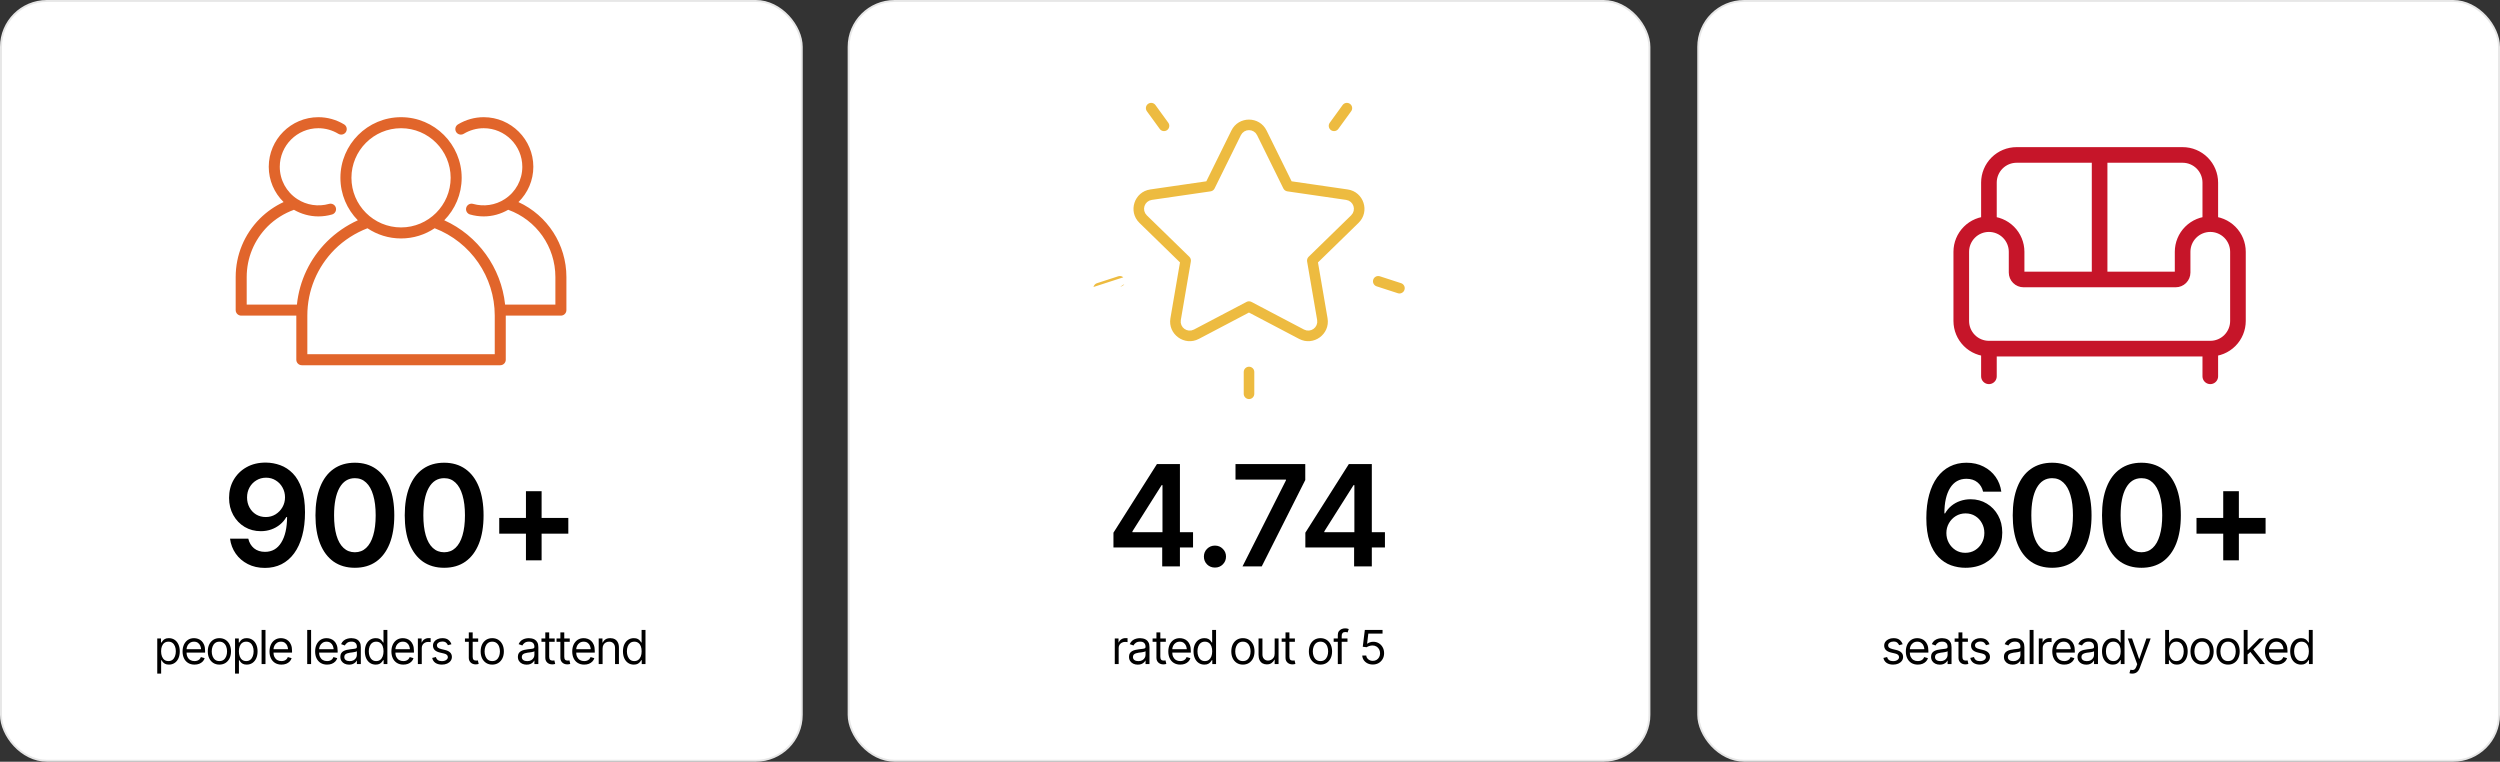 <svg width="1280" height="390" viewBox="0 0 1280 390" fill="none" xmlns="http://www.w3.org/2000/svg">
<rect x="0" y="0" width="1280" height="390" fill="#333333" stroke="none"/>
<rect x="0.5" y="0.5" width="410" height="389" rx="23.5" fill="white"/>
<rect x="0.5" y="0.5" width="410" height="389" rx="23.5" stroke="#E7E7E7"/>
<path d="M265.447 103.464C270.263 98.749 273.067 92.305 273.067 85.4C273.067 71.396 261.673 60 247.667 60C243.039 60 238.487 61.271 234.496 63.679C233.162 64.486 232.731 66.219 233.536 67.554C234.341 68.89 236.078 69.316 237.412 68.514C240.523 66.637 244.068 65.644 247.667 65.644C258.559 65.644 267.423 74.507 267.423 85.4C267.423 92.109 264.062 98.291 258.424 101.949C253.688 105.056 247.686 105.951 242.204 104.39C240.721 103.962 239.146 104.827 238.715 106.327C238.288 107.825 239.156 109.387 240.655 109.816C242.937 110.469 245.296 110.8 247.667 110.8C252.104 110.8 256.395 109.589 260.202 107.403C274.69 112.653 284.356 126.331 284.356 141.844V155.956H258.621C256.622 137.106 244.762 120.61 227.465 112.777C232.969 107.172 236.378 99.502 236.378 91.044C236.378 73.927 222.452 60 205.334 60C188.215 60 174.29 73.927 174.29 91.044C174.29 99.505 177.699 107.178 183.207 112.783C177.385 115.428 171.986 119.127 167.407 123.681C158.629 132.485 153.287 143.784 152.02 155.956H126.311V141.845C126.311 132.071 130.128 122.857 137.049 115.907C140.859 112.122 145.497 109.234 150.491 107.419C154.3 109.596 158.576 110.8 163 110.8C165.371 110.8 167.73 110.47 170.012 109.816C171.511 109.388 172.38 107.827 171.952 106.327C171.521 104.827 169.946 103.964 168.463 104.39C162.983 105.954 156.985 105.06 152.23 101.942C146.605 98.291 143.244 92.109 143.244 85.4C143.244 74.507 152.108 65.644 163 65.644C166.599 65.644 170.144 66.637 173.255 68.514C174.595 69.316 176.323 68.886 177.131 67.554C177.936 66.219 177.506 64.486 176.171 63.679C172.18 61.271 167.628 60 163 60C148.994 60 137.6 71.396 137.6 85.4C137.6 92.3 140.4 98.739 145.202 103.45C140.726 105.531 136.593 108.403 133.058 111.914C125.068 119.94 120.667 130.568 120.667 141.844V158.777C120.667 160.337 121.93 161.6 123.49 161.6H151.711V184.177C151.711 185.737 152.974 187 154.534 187H256.134C257.694 187 258.955 185.736 258.955 184.177V161.6H287.178C288.738 161.6 290 160.336 290 158.777V141.844C290 125.157 280.302 110.314 265.447 103.464ZM179.934 91.044C179.934 77.04 191.328 65.644 205.334 65.644C219.34 65.644 230.734 77.04 230.734 91.044C230.734 105.05 219.34 116.444 205.334 116.444C191.328 116.444 179.934 105.05 179.934 91.044ZM253.311 181.356H157.356V161.6C157.356 148.804 162.344 136.752 171.395 127.674C176.164 122.932 181.944 119.252 188.142 116.873C193.067 120.162 198.978 122.089 205.334 122.089C211.699 122.089 217.62 120.156 222.551 116.857C240.998 123.945 253.311 141.729 253.311 161.6V181.356Z" fill="#E1652B"/>
<path d="M136.159 236.844C138.69 236.867 141.14 237.312 143.507 238.18C145.897 239.047 148.042 240.453 149.94 242.398C151.839 244.344 153.351 246.945 154.476 250.203C155.601 253.461 156.163 257.492 156.163 262.297C156.163 266.773 155.683 270.781 154.722 274.32C153.784 277.836 152.413 280.824 150.608 283.285C148.827 285.723 146.671 287.586 144.14 288.875C141.608 290.141 138.784 290.773 135.667 290.773C132.362 290.773 129.433 290.117 126.878 288.805C124.323 287.492 122.261 285.711 120.69 283.461C119.12 281.211 118.147 278.656 117.772 275.797H127.124C127.593 277.836 128.565 279.477 130.042 280.719C131.542 281.938 133.417 282.547 135.667 282.547C139.276 282.547 142.054 280.965 143.999 277.801C145.968 274.637 146.964 270.277 146.987 264.723H146.601C145.757 266.223 144.667 267.512 143.331 268.59C142.019 269.668 140.53 270.5 138.866 271.086C137.202 271.672 135.433 271.965 133.558 271.965C130.487 271.965 127.722 271.238 125.261 269.785C122.8 268.309 120.855 266.281 119.425 263.703C117.995 261.125 117.28 258.195 117.28 254.914C117.28 251.469 118.065 248.387 119.636 245.668C121.23 242.926 123.433 240.77 126.245 239.199C129.081 237.605 132.386 236.82 136.159 236.844ZM136.23 244.578C134.378 244.578 132.714 245.035 131.237 245.949C129.761 246.84 128.601 248.047 127.757 249.57C126.913 251.094 126.491 252.805 126.491 254.703C126.491 256.578 126.901 258.277 127.722 259.801C128.542 261.324 129.679 262.531 131.132 263.422C132.585 264.289 134.237 264.723 136.089 264.723C137.94 264.723 139.605 264.266 141.081 263.352C142.581 262.414 143.765 261.184 144.632 259.66C145.499 258.113 145.933 256.438 145.933 254.633C145.933 252.828 145.511 251.164 144.667 249.641C143.847 248.117 142.698 246.898 141.222 245.984C139.769 245.047 138.105 244.578 136.23 244.578ZM181.695 290.703C177.453 290.703 173.82 289.648 170.797 287.539C167.797 285.406 165.5 282.348 163.906 278.363C162.312 274.355 161.515 269.516 161.515 263.844C161.515 258.172 162.312 253.332 163.906 249.324C165.5 245.293 167.797 242.223 170.797 240.113C173.82 237.98 177.453 236.914 181.695 236.914C185.914 236.914 189.535 237.98 192.558 240.113C195.582 242.246 197.89 245.316 199.484 249.324C201.078 253.332 201.875 258.172 201.875 263.844C201.875 269.516 201.078 274.355 199.484 278.363C197.89 282.348 195.593 285.406 192.593 287.539C189.593 289.648 185.961 290.703 181.695 290.703ZM181.695 282.758C183.968 282.758 185.89 282.02 187.461 280.543C189.054 279.066 190.261 276.922 191.082 274.109C191.925 271.273 192.347 267.852 192.347 263.844C192.347 259.812 191.925 256.379 191.082 253.543C190.261 250.707 189.054 248.551 187.461 247.074C185.89 245.574 183.968 244.824 181.695 244.824C178.273 244.824 175.636 246.488 173.785 249.816C171.957 253.121 171.043 257.797 171.043 263.844C171.043 267.852 171.453 271.273 172.273 274.109C173.093 276.922 174.3 279.066 175.894 280.543C177.488 282.02 179.422 282.758 181.695 282.758ZM227.407 290.703C223.164 290.703 219.532 289.648 216.508 287.539C213.508 285.406 211.211 282.348 209.618 278.363C208.024 274.355 207.227 269.516 207.227 263.844C207.227 258.172 208.024 253.332 209.618 249.324C211.211 245.293 213.508 242.223 216.508 240.113C219.532 237.98 223.164 236.914 227.407 236.914C231.625 236.914 235.246 237.98 238.27 240.113C241.293 242.246 243.602 245.316 245.196 249.324C246.789 253.332 247.586 258.172 247.586 263.844C247.586 269.516 246.789 274.355 245.196 278.363C243.602 282.348 241.305 285.406 238.305 287.539C235.305 289.648 231.672 290.703 227.407 290.703ZM227.407 282.758C229.68 282.758 231.602 282.02 233.172 280.543C234.766 279.066 235.973 276.922 236.793 274.109C237.637 271.273 238.059 267.852 238.059 263.844C238.059 259.812 237.637 256.379 236.793 253.543C235.973 250.707 234.766 248.551 233.172 247.074C231.602 245.574 229.68 244.824 227.407 244.824C223.985 244.824 221.348 246.488 219.496 249.816C217.668 253.121 216.754 257.797 216.754 263.844C216.754 267.852 217.164 271.273 217.985 274.109C218.805 276.922 220.012 279.066 221.606 280.543C223.2 282.02 225.133 282.758 227.407 282.758ZM269.286 286.906V251.504H277.302V286.906H269.286ZM255.61 273.23V265.18H290.978V273.23H255.61Z" fill="black"/>
<path d="M80.511 344.898V326.898H82.433V328.984H82.667C82.815 328.758 83.022 328.469 83.288 328.117C83.554 327.758 83.936 327.438 84.436 327.156C84.936 326.875 85.612 326.734 86.464 326.734C87.565 326.734 88.534 327.012 89.37 327.566C90.206 328.113 90.858 328.895 91.327 329.91C91.804 330.918 92.042 332.109 92.042 333.484C92.042 334.867 91.808 336.07 91.339 337.094C90.87 338.109 90.218 338.895 89.382 339.449C88.546 340.004 87.581 340.281 86.487 340.281C85.651 340.281 84.979 340.141 84.472 339.859C83.964 339.57 83.573 339.246 83.3 338.887C83.026 338.52 82.815 338.219 82.667 337.984H82.503V344.898H80.511ZM86.229 338.477C87.065 338.477 87.764 338.254 88.327 337.809C88.889 337.355 89.311 336.75 89.593 335.992C89.882 335.234 90.026 334.391 90.026 333.461C90.026 332.539 89.886 331.707 89.604 330.965C89.323 330.223 88.901 329.633 88.339 329.195C87.784 328.758 87.081 328.539 86.229 328.539C85.409 328.539 84.722 328.746 84.167 329.16C83.612 329.566 83.19 330.141 82.901 330.883C82.62 331.617 82.479 332.477 82.479 333.461C82.479 334.445 82.624 335.316 82.913 336.074C83.202 336.824 83.624 337.414 84.179 337.844C84.741 338.266 85.425 338.477 86.229 338.477ZM99.592 340.281C98.334 340.281 97.244 340 96.322 339.438C95.408 338.875 94.705 338.09 94.213 337.082C93.721 336.066 93.474 334.891 93.474 333.555C93.474 332.211 93.717 331.027 94.201 330.004C94.685 328.98 95.365 328.18 96.24 327.602C97.123 327.023 98.154 326.734 99.334 326.734C100.013 326.734 100.689 326.848 101.361 327.074C102.033 327.301 102.642 327.668 103.189 328.176C103.744 328.684 104.185 329.355 104.513 330.191C104.842 331.027 105.006 332.055 105.006 333.273V334.141H94.904V332.406H103.916L102.99 333.062C102.99 332.188 102.853 331.41 102.58 330.73C102.306 330.051 101.896 329.516 101.349 329.125C100.81 328.734 100.138 328.539 99.334 328.539C98.529 328.539 97.838 328.738 97.26 329.137C96.689 329.527 96.252 330.039 95.947 330.672C95.642 331.305 95.49 331.984 95.49 332.711V333.859C95.49 334.852 95.662 335.691 96.006 336.379C96.349 337.066 96.83 337.59 97.447 337.949C98.064 338.301 98.779 338.477 99.592 338.477C100.115 338.477 100.592 338.402 101.021 338.254C101.451 338.098 101.822 337.867 102.135 337.562C102.447 337.25 102.685 336.867 102.849 336.414L104.795 336.977C104.592 337.633 104.248 338.211 103.763 338.711C103.287 339.203 102.693 339.59 101.982 339.871C101.271 340.145 100.474 340.281 99.592 340.281ZM112.321 340.281C111.141 340.281 110.106 340 109.215 339.438C108.325 338.875 107.63 338.086 107.13 337.07C106.637 336.055 106.391 334.875 106.391 333.531C106.391 332.164 106.637 330.973 107.13 329.957C107.63 328.934 108.325 328.141 109.215 327.578C110.106 327.016 111.141 326.734 112.321 326.734C113.508 326.734 114.548 327.016 115.438 327.578C116.329 328.141 117.024 328.934 117.524 329.957C118.024 330.973 118.274 332.164 118.274 333.531C118.274 334.875 118.024 336.055 117.524 337.07C117.024 338.086 116.329 338.875 115.438 339.438C114.548 340 113.508 340.281 112.321 340.281ZM112.321 338.477C113.227 338.477 113.969 338.246 114.548 337.785C115.126 337.324 115.555 336.719 115.837 335.969C116.118 335.211 116.258 334.398 116.258 333.531C116.258 332.648 116.118 331.828 115.837 331.07C115.555 330.312 115.126 329.703 114.548 329.242C113.969 328.773 113.227 328.539 112.321 328.539C111.43 328.539 110.696 328.773 110.118 329.242C109.54 329.703 109.11 330.312 108.829 331.07C108.548 331.828 108.407 332.648 108.407 333.531C108.407 334.398 108.548 335.211 108.829 335.969C109.11 336.719 109.54 337.324 110.118 337.785C110.696 338.246 111.43 338.477 112.321 338.477ZM120.339 344.898V326.898H122.261V328.984H122.496C122.644 328.758 122.851 328.469 123.117 328.117C123.382 327.758 123.765 327.438 124.265 327.156C124.765 326.875 125.441 326.734 126.293 326.734C127.394 326.734 128.363 327.012 129.199 327.566C130.035 328.113 130.687 328.895 131.156 329.91C131.632 330.918 131.871 332.109 131.871 333.484C131.871 334.867 131.636 336.07 131.168 337.094C130.699 338.109 130.046 338.895 129.21 339.449C128.375 340.004 127.41 340.281 126.316 340.281C125.48 340.281 124.808 340.141 124.3 339.859C123.793 339.57 123.402 339.246 123.128 338.887C122.855 338.52 122.644 338.219 122.496 337.984H122.332V344.898H120.339ZM126.058 338.477C126.894 338.477 127.593 338.254 128.156 337.809C128.718 337.355 129.14 336.75 129.421 335.992C129.71 335.234 129.855 334.391 129.855 333.461C129.855 332.539 129.714 331.707 129.433 330.965C129.152 330.223 128.73 329.633 128.168 329.195C127.613 328.758 126.91 328.539 126.058 328.539C125.238 328.539 124.55 328.746 123.996 329.16C123.441 329.566 123.019 330.141 122.73 330.883C122.449 331.617 122.308 332.477 122.308 333.461C122.308 334.445 122.453 335.316 122.742 336.074C123.031 336.824 123.453 337.414 124.007 337.844C124.57 338.266 125.253 338.477 126.058 338.477ZM135.928 322.539V340H133.936V322.539H135.928ZM144.111 340.281C142.853 340.281 141.763 340 140.841 339.438C139.927 338.875 139.224 338.09 138.732 337.082C138.24 336.066 137.993 334.891 137.993 333.555C137.993 332.211 138.236 331.027 138.72 330.004C139.204 328.98 139.884 328.18 140.759 327.602C141.642 327.023 142.673 326.734 143.853 326.734C144.533 326.734 145.208 326.848 145.88 327.074C146.552 327.301 147.161 327.668 147.708 328.176C148.263 328.684 148.704 329.355 149.033 330.191C149.361 331.027 149.525 332.055 149.525 333.273V334.141H139.423V332.406H148.435L147.509 333.062C147.509 332.188 147.372 331.41 147.099 330.73C146.825 330.051 146.415 329.516 145.868 329.125C145.329 328.734 144.658 328.539 143.853 328.539C143.048 328.539 142.357 328.738 141.779 329.137C141.208 329.527 140.771 330.039 140.466 330.672C140.161 331.305 140.009 331.984 140.009 332.711V333.859C140.009 334.852 140.181 335.691 140.525 336.379C140.868 337.066 141.349 337.59 141.966 337.949C142.583 338.301 143.298 338.477 144.111 338.477C144.634 338.477 145.111 338.402 145.54 338.254C145.97 338.098 146.341 337.867 146.654 337.562C146.966 337.25 147.204 336.867 147.368 336.414L149.314 336.977C149.111 337.633 148.767 338.211 148.283 338.711C147.806 339.203 147.212 339.59 146.501 339.871C145.79 340.145 144.993 340.281 144.111 340.281ZM159.28 322.539V340H157.288V322.539H159.28ZM167.463 340.281C166.205 340.281 165.115 340 164.193 339.438C163.279 338.875 162.576 338.09 162.084 337.082C161.592 336.066 161.346 334.891 161.346 333.555C161.346 332.211 161.588 331.027 162.072 330.004C162.557 328.98 163.236 328.18 164.111 327.602C164.994 327.023 166.025 326.734 167.205 326.734C167.885 326.734 168.56 326.848 169.232 327.074C169.904 327.301 170.514 327.668 171.06 328.176C171.615 328.684 172.057 329.355 172.385 330.191C172.713 331.027 172.877 332.055 172.877 333.273V334.141H162.775V332.406H171.787L170.861 333.062C170.861 332.188 170.725 331.41 170.451 330.73C170.178 330.051 169.768 329.516 169.221 329.125C168.682 328.734 168.01 328.539 167.205 328.539C166.4 328.539 165.709 328.738 165.131 329.137C164.56 329.527 164.123 330.039 163.818 330.672C163.514 331.305 163.361 331.984 163.361 332.711V333.859C163.361 334.852 163.533 335.691 163.877 336.379C164.221 337.066 164.701 337.59 165.318 337.949C165.935 338.301 166.65 338.477 167.463 338.477C167.986 338.477 168.463 338.402 168.893 338.254C169.322 338.098 169.693 337.867 170.006 337.562C170.318 337.25 170.557 336.867 170.721 336.414L172.666 336.977C172.463 337.633 172.119 338.211 171.635 338.711C171.158 339.203 170.564 339.59 169.853 339.871C169.143 340.145 168.346 340.281 167.463 340.281ZM178.739 340.305C177.911 340.305 177.157 340.148 176.477 339.836C175.798 339.516 175.259 339.055 174.86 338.453C174.462 337.852 174.263 337.125 174.263 336.273C174.263 335.523 174.411 334.918 174.708 334.457C175.005 333.988 175.399 333.621 175.891 333.355C176.391 333.082 176.938 332.879 177.532 332.746C178.134 332.613 178.739 332.508 179.348 332.43C180.145 332.328 180.79 332.25 181.282 332.195C181.782 332.141 182.145 332.047 182.372 331.914C182.606 331.781 182.723 331.555 182.723 331.234V331.164C182.723 330.328 182.493 329.68 182.032 329.219C181.579 328.75 180.888 328.516 179.958 328.516C179.005 328.516 178.255 328.727 177.708 329.148C177.161 329.562 176.778 330.008 176.559 330.484L174.638 329.805C174.981 329.008 175.438 328.387 176.009 327.941C176.587 327.496 177.212 327.184 177.884 327.004C178.563 326.824 179.231 326.734 179.888 326.734C180.309 326.734 180.794 326.785 181.341 326.887C181.888 326.98 182.419 327.184 182.934 327.496C183.458 327.801 183.888 328.266 184.223 328.891C184.567 329.508 184.739 330.336 184.739 331.375V340H182.723V338.219H182.63C182.497 338.5 182.27 338.805 181.95 339.133C181.63 339.453 181.204 339.73 180.673 339.965C180.149 340.191 179.505 340.305 178.739 340.305ZM179.044 338.5C179.841 338.5 180.513 338.344 181.059 338.031C181.606 337.719 182.02 337.316 182.302 336.824C182.583 336.324 182.723 335.805 182.723 335.266V333.414C182.638 333.516 182.45 333.609 182.161 333.695C181.88 333.773 181.552 333.844 181.177 333.906C180.809 333.969 180.45 334.023 180.098 334.07C179.747 334.109 179.466 334.141 179.255 334.164C178.731 334.234 178.243 334.348 177.79 334.504C177.337 334.652 176.97 334.875 176.688 335.172C176.415 335.469 176.278 335.875 176.278 336.391C176.278 337.086 176.536 337.613 177.052 337.973C177.575 338.324 178.239 338.5 179.044 338.5ZM192.359 340.281C191.265 340.281 190.3 340.004 189.465 339.449C188.629 338.895 187.976 338.109 187.507 337.094C187.039 336.07 186.804 334.867 186.804 333.484C186.804 332.109 187.039 330.918 187.507 329.91C187.984 328.895 188.64 328.113 189.476 327.566C190.312 327.012 191.281 326.734 192.382 326.734C193.242 326.734 193.918 326.875 194.41 327.156C194.91 327.438 195.293 327.758 195.558 328.117C195.824 328.469 196.031 328.758 196.179 328.984H196.343V322.539H198.336V340H196.414V337.984H196.179C196.031 338.219 195.82 338.52 195.547 338.887C195.273 339.246 194.882 339.57 194.375 339.859C193.875 340.141 193.203 340.281 192.359 340.281ZM192.617 338.477C193.429 338.477 194.113 338.266 194.668 337.844C195.222 337.414 195.644 336.824 195.933 336.074C196.222 335.316 196.367 334.445 196.367 333.461C196.367 332.477 196.226 331.617 195.945 330.883C195.664 330.141 195.242 329.566 194.679 329.16C194.125 328.746 193.437 328.539 192.617 328.539C191.773 328.539 191.07 328.758 190.507 329.195C189.945 329.633 189.523 330.223 189.242 330.965C188.961 331.707 188.82 332.539 188.82 333.461C188.82 334.391 188.961 335.234 189.242 335.992C189.531 336.75 189.957 337.355 190.519 337.809C191.082 338.254 191.781 338.477 192.617 338.477ZM206.518 340.281C205.26 340.281 204.17 340 203.249 339.438C202.335 338.875 201.631 338.09 201.139 337.082C200.647 336.066 200.401 334.891 200.401 333.555C200.401 332.211 200.643 331.027 201.128 330.004C201.612 328.98 202.292 328.18 203.167 327.602C204.049 327.023 205.081 326.734 206.26 326.734C206.94 326.734 207.616 326.848 208.288 327.074C208.96 327.301 209.569 327.668 210.116 328.176C210.67 328.684 211.112 329.355 211.44 330.191C211.768 331.027 211.932 332.055 211.932 333.273V334.141H201.831V332.406H210.842L209.917 333.062C209.917 332.188 209.78 331.41 209.506 330.73C209.233 330.051 208.823 329.516 208.276 329.125C207.737 328.734 207.065 328.539 206.26 328.539C205.456 328.539 204.764 328.738 204.186 329.137C203.616 329.527 203.178 330.039 202.874 330.672C202.569 331.305 202.417 331.984 202.417 332.711V333.859C202.417 334.852 202.588 335.691 202.932 336.379C203.276 337.066 203.756 337.59 204.374 337.949C204.991 338.301 205.706 338.477 206.518 338.477C207.042 338.477 207.518 338.402 207.948 338.254C208.378 338.098 208.749 337.867 209.061 337.562C209.374 337.25 209.612 336.867 209.776 336.414L211.721 336.977C211.518 337.633 211.174 338.211 210.69 338.711C210.213 339.203 209.62 339.59 208.909 339.871C208.198 340.145 207.401 340.281 206.518 340.281ZM213.951 340V326.898H215.872V328.891H216.013C216.255 328.242 216.689 327.719 217.314 327.32C217.947 326.914 218.654 326.711 219.435 326.711C219.583 326.711 219.767 326.715 219.986 326.723C220.205 326.723 220.372 326.727 220.49 326.734V328.773C220.419 328.758 220.263 328.734 220.021 328.703C219.779 328.672 219.521 328.656 219.247 328.656C218.615 328.656 218.048 328.789 217.548 329.055C217.048 329.32 216.654 329.684 216.365 330.145C216.083 330.605 215.943 331.133 215.943 331.727V340H213.951ZM231.133 329.852L229.328 330.344C229.157 329.898 228.86 329.477 228.438 329.078C228.024 328.672 227.375 328.469 226.492 328.469C225.696 328.469 225.032 328.656 224.5 329.031C223.969 329.398 223.703 329.859 223.703 330.414C223.703 330.914 223.883 331.312 224.242 331.609C224.61 331.906 225.18 332.148 225.953 332.336L227.899 332.805C229.063 333.086 229.93 333.52 230.5 334.105C231.078 334.691 231.367 335.438 231.367 336.344C231.367 337.094 231.153 337.766 230.723 338.359C230.293 338.953 229.696 339.422 228.93 339.766C228.164 340.109 227.274 340.281 226.258 340.281C224.922 340.281 223.817 339.988 222.942 339.402C222.075 338.816 221.524 337.969 221.289 336.859L223.188 336.391C223.367 337.094 223.711 337.621 224.219 337.973C224.735 338.324 225.407 338.5 226.235 338.5C227.164 338.5 227.907 338.301 228.461 337.902C229.024 337.496 229.305 337.016 229.305 336.461C229.305 335.539 228.657 334.922 227.36 334.609L225.18 334.094C223.977 333.805 223.094 333.363 222.532 332.77C221.969 332.176 221.688 331.43 221.688 330.531C221.688 329.789 221.895 329.133 222.309 328.562C222.731 327.992 223.305 327.547 224.032 327.227C224.758 326.898 225.578 326.734 226.492 326.734C227.797 326.734 228.817 327.023 229.551 327.602C230.293 328.172 230.821 328.922 231.133 329.852ZM244.826 326.898V328.609H238.053V326.898H244.826ZM240.022 323.781H242.014V336.25C242.014 336.93 242.154 337.43 242.436 337.75C242.717 338.062 243.162 338.219 243.772 338.219C243.904 338.219 244.041 338.211 244.182 338.195C244.33 338.18 244.49 338.156 244.662 338.125L245.084 339.93C244.897 340 244.666 340.055 244.393 340.094C244.127 340.141 243.858 340.164 243.584 340.164C242.529 340.164 241.67 339.852 241.006 339.227C240.35 338.602 240.022 337.789 240.022 336.789V323.781ZM252.024 340.281C250.845 340.281 249.81 340 248.919 339.438C248.028 338.875 247.333 338.086 246.833 337.07C246.341 336.055 246.095 334.875 246.095 333.531C246.095 332.164 246.341 330.973 246.833 329.957C247.333 328.934 248.028 328.141 248.919 327.578C249.81 327.016 250.845 326.734 252.024 326.734C253.212 326.734 254.251 327.016 255.142 327.578C256.032 328.141 256.728 328.934 257.228 329.957C257.728 330.973 257.978 332.164 257.978 333.531C257.978 334.875 257.728 336.055 257.228 337.07C256.728 338.086 256.032 338.875 255.142 339.438C254.251 340 253.212 340.281 252.024 340.281ZM252.024 338.477C252.931 338.477 253.673 338.246 254.251 337.785C254.829 337.324 255.259 336.719 255.54 335.969C255.821 335.211 255.962 334.398 255.962 333.531C255.962 332.648 255.821 331.828 255.54 331.07C255.259 330.312 254.829 329.703 254.251 329.242C253.673 328.773 252.931 328.539 252.024 328.539C251.134 328.539 250.399 328.773 249.821 329.242C249.243 329.703 248.813 330.312 248.532 331.07C248.251 331.828 248.11 332.648 248.11 333.531C248.11 334.398 248.251 335.211 248.532 335.969C248.813 336.719 249.243 337.324 249.821 337.785C250.399 338.246 251.134 338.477 252.024 338.477ZM269.632 340.305C268.803 340.305 268.05 340.148 267.37 339.836C266.69 339.516 266.151 339.055 265.753 338.453C265.354 337.852 265.155 337.125 265.155 336.273C265.155 335.523 265.303 334.918 265.6 334.457C265.897 333.988 266.292 333.621 266.784 333.355C267.284 333.082 267.831 332.879 268.425 332.746C269.026 332.613 269.632 332.508 270.241 332.43C271.038 332.328 271.682 332.25 272.175 332.195C272.675 332.141 273.038 332.047 273.264 331.914C273.499 331.781 273.616 331.555 273.616 331.234V331.164C273.616 330.328 273.385 329.68 272.925 329.219C272.471 328.75 271.78 328.516 270.85 328.516C269.897 328.516 269.147 328.727 268.6 329.148C268.053 329.562 267.671 330.008 267.452 330.484L265.53 329.805C265.874 329.008 266.331 328.387 266.901 327.941C267.479 327.496 268.104 327.184 268.776 327.004C269.456 326.824 270.124 326.734 270.78 326.734C271.202 326.734 271.686 326.785 272.233 326.887C272.78 326.98 273.311 327.184 273.827 327.496C274.35 327.801 274.78 328.266 275.116 328.891C275.46 329.508 275.632 330.336 275.632 331.375V340H273.616V338.219H273.522C273.389 338.5 273.163 338.805 272.842 339.133C272.522 339.453 272.096 339.73 271.565 339.965C271.042 340.191 270.397 340.305 269.632 340.305ZM269.936 338.5C270.733 338.5 271.405 338.344 271.952 338.031C272.499 337.719 272.913 337.316 273.194 336.824C273.475 336.324 273.616 335.805 273.616 335.266V333.414C273.53 333.516 273.342 333.609 273.053 333.695C272.772 333.773 272.444 333.844 272.069 333.906C271.702 333.969 271.342 334.023 270.991 334.07C270.639 334.109 270.358 334.141 270.147 334.164C269.624 334.234 269.135 334.348 268.682 334.504C268.229 334.652 267.862 334.875 267.581 335.172C267.307 335.469 267.171 335.875 267.171 336.391C267.171 337.086 267.428 337.613 267.944 337.973C268.467 338.324 269.132 338.5 269.936 338.5ZM284.002 326.898V328.609H277.228V326.898H284.002ZM279.197 323.781H281.189V336.25C281.189 336.93 281.33 337.43 281.611 337.75C281.892 338.062 282.337 338.219 282.947 338.219C283.08 338.219 283.216 338.211 283.357 338.195C283.505 338.18 283.666 338.156 283.837 338.125L284.259 339.93C284.072 340 283.841 340.055 283.568 340.094C283.302 340.141 283.033 340.164 282.759 340.164C281.705 340.164 280.845 339.852 280.181 339.227C279.525 338.602 279.197 337.789 279.197 336.789V323.781ZM291.715 326.898V328.609H284.942V326.898H291.715ZM286.911 323.781H288.903V336.25C288.903 336.93 289.043 337.43 289.325 337.75C289.606 338.062 290.051 338.219 290.661 338.219C290.793 338.219 290.93 338.211 291.071 338.195C291.219 338.18 291.379 338.156 291.551 338.125L291.973 339.93C291.786 340 291.555 340.055 291.282 340.094C291.016 340.141 290.747 340.164 290.473 340.164C289.418 340.164 288.559 339.852 287.895 339.227C287.239 338.602 286.911 337.789 286.911 336.789V323.781ZM299.101 340.281C297.843 340.281 296.753 340 295.831 339.438C294.917 338.875 294.214 338.09 293.722 337.082C293.23 336.066 292.984 334.891 292.984 333.555C292.984 332.211 293.226 331.027 293.71 330.004C294.195 328.98 294.874 328.18 295.749 327.602C296.632 327.023 297.663 326.734 298.843 326.734C299.523 326.734 300.199 326.848 300.87 327.074C301.542 327.301 302.152 327.668 302.699 328.176C303.253 328.684 303.695 329.355 304.023 330.191C304.351 331.027 304.515 332.055 304.515 333.273V334.141H294.413V332.406H303.425L302.499 333.062C302.499 332.188 302.363 331.41 302.089 330.73C301.816 330.051 301.406 329.516 300.859 329.125C300.32 328.734 299.648 328.539 298.843 328.539C298.038 328.539 297.347 328.738 296.769 329.137C296.199 329.527 295.761 330.039 295.456 330.672C295.152 331.305 294.999 331.984 294.999 332.711V333.859C294.999 334.852 295.171 335.691 295.515 336.379C295.859 337.066 296.339 337.59 296.956 337.949C297.574 338.301 298.288 338.477 299.101 338.477C299.624 338.477 300.101 338.402 300.531 338.254C300.96 338.098 301.331 337.867 301.644 337.562C301.956 337.25 302.195 336.867 302.359 336.414L304.304 336.977C304.101 337.633 303.757 338.211 303.273 338.711C302.796 339.203 302.203 339.59 301.492 339.871C300.781 340.145 299.984 340.281 299.101 340.281ZM308.526 332.125V340H306.533V326.898H308.455V328.961H308.643C308.948 328.289 309.412 327.75 310.037 327.344C310.662 326.938 311.471 326.734 312.463 326.734C313.346 326.734 314.119 326.914 314.783 327.273C315.448 327.633 315.963 328.18 316.33 328.914C316.705 329.641 316.893 330.562 316.893 331.68V340H314.901V331.82C314.901 330.797 314.631 329.996 314.092 329.418C313.553 328.832 312.819 328.539 311.889 328.539C311.248 328.539 310.674 328.68 310.166 328.961C309.658 329.242 309.256 329.648 308.959 330.18C308.67 330.711 308.526 331.359 308.526 332.125ZM324.513 340.281C323.419 340.281 322.454 340.004 321.618 339.449C320.782 338.895 320.13 338.109 319.661 337.094C319.193 336.07 318.958 334.867 318.958 333.484C318.958 332.109 319.193 330.918 319.661 329.91C320.138 328.895 320.794 328.113 321.63 327.566C322.466 327.012 323.435 326.734 324.536 326.734C325.396 326.734 326.071 326.875 326.564 327.156C327.064 327.438 327.446 327.758 327.712 328.117C327.978 328.469 328.185 328.758 328.333 328.984H328.497V322.539H330.489V340H328.568V337.984H328.333C328.185 338.219 327.974 338.52 327.7 338.887C327.427 339.246 327.036 339.57 326.528 339.859C326.028 340.141 325.357 340.281 324.513 340.281ZM324.771 338.477C325.583 338.477 326.267 338.266 326.821 337.844C327.376 337.414 327.798 336.824 328.087 336.074C328.376 335.316 328.521 334.445 328.521 333.461C328.521 332.477 328.38 331.617 328.099 330.883C327.818 330.141 327.396 329.566 326.833 329.16C326.278 328.746 325.591 328.539 324.771 328.539C323.927 328.539 323.224 328.758 322.661 329.195C322.099 329.633 321.677 330.223 321.396 330.965C321.114 331.707 320.974 332.539 320.974 333.461C320.974 334.391 321.114 335.234 321.396 335.992C321.685 336.75 322.11 337.355 322.673 337.809C323.235 338.254 323.935 338.477 324.771 338.477Z" fill="black"/>
<rect x="434.5" y="0.5" width="410" height="389" rx="23.5" fill="white"/>
<rect x="434.5" y="0.5" width="410" height="389" rx="23.5" stroke="#E7E7E7"/>
<mask id="mask0_1639_54" style="mask-type:luminance" maskUnits="userSpaceOnUse" x="557" y="46" width="165" height="165">
<path d="M722 46H557V211H722V46Z" fill="white"/>
</mask>
<g mask="url(#mask0_1639_54)">
<path d="M661.915 90.89L662.237 91.55L662.964 91.656L690.203 95.613C699.586 96.975 703.333 108.504 696.551 115.118L676.835 134.332L676.304 134.845L676.43 135.57L681.086 162.7C682.68 172.035 672.864 179.155 664.488 174.754L640.13 161.945L639.473 161.602L638.829 161.945L614.464 174.754C606.08 179.161 596.271 172.038 597.872 162.7L602.525 135.57L602.65 134.845L602.124 134.332L582.412 115.118C575.63 108.507 579.373 96.975 588.749 95.613L615.989 91.655L616.717 91.55L617.042 90.89L629.224 66.206C633.418 57.713 645.541 57.711 649.736 66.206L661.915 90.89ZM668.306 167.493C670.683 168.74 673.451 166.737 673.004 164.087L667.858 134.106C667.634 132.776 668.068 131.418 669.033 130.476L690.818 109.244C692.748 107.369 691.685 104.119 689.029 103.732L658.923 99.358C657.595 99.163 656.434 98.325 655.833 97.114L642.381 69.837C641.192 67.426 637.767 67.429 636.578 69.837L623.118 97.114C622.521 98.325 621.366 99.163 620.031 99.358L589.928 103.732C587.27 104.118 586.213 107.367 588.137 109.244L609.919 130.476C610.886 131.418 611.328 132.776 611.1 134.106L605.957 164.087C605.502 166.735 608.268 168.743 610.645 167.494L637.571 153.339C638.759 152.71 640.186 152.71 641.388 153.339L668.306 167.493Z" fill="#EDBB40"/>
<path d="M605.957 164.087L611.1 134.106C611.328 132.776 610.886 131.418 609.919 130.476L588.137 109.244C586.213 107.367 587.27 104.118 589.928 103.732L620.031 99.358C621.366 99.163 622.521 98.325 623.118 97.114L636.578 69.837C637.767 67.429 641.192 67.426 642.381 69.837L655.833 97.114C656.434 98.325 657.595 99.163 658.923 99.358L689.029 103.732C691.685 104.119 692.748 107.369 690.818 109.244L669.033 130.476C668.068 131.418 667.634 132.776 667.858 134.106L673.004 164.087C673.451 166.737 670.683 168.74 668.306 167.493L641.388 153.339C640.186 152.71 638.759 152.71 637.571 153.339L610.645 167.494C608.268 168.743 605.502 166.735 605.957 164.087ZM605.957 164.087L607.335 164.323M661.915 90.89L662.237 91.55L662.964 91.656L690.203 95.613C699.586 96.975 703.333 108.504 696.551 115.118L676.835 134.332L676.304 134.845L676.43 135.57L681.086 162.7C682.68 172.035 672.864 179.155 664.488 174.754L640.13 161.945L639.473 161.602L638.829 161.945L614.464 174.754C606.08 179.161 596.271 172.038 597.872 162.7L602.525 135.57L602.65 134.845L602.124 134.332L582.412 115.118C575.63 108.507 579.373 96.975 588.749 95.613L615.989 91.655L616.717 91.55L617.042 90.89L629.224 66.206C633.418 57.713 645.541 57.711 649.736 66.206L661.915 90.89Z" stroke="white" stroke-width="2.797"/>
<path d="M599.293 62.015C600.624 63.848 600.218 66.413 598.385 67.744C596.553 69.075 593.989 68.671 592.656 66.837C592.656 66.837 592.656 66.837 592.656 66.837L586.079 57.784C584.747 55.951 585.153 53.386 586.986 52.055C588.818 50.723 591.382 51.129 592.715 52.962C592.715 52.962 592.715 52.962 592.715 52.962L599.293 62.015Z" fill="#EDBB40"/>
<path d="M592.656 66.837C593.989 68.671 596.553 69.075 598.385 67.744C600.218 66.413 600.624 63.848 599.293 62.015L592.715 52.962M592.656 66.837C592.656 66.837 592.656 66.837 592.656 66.837ZM592.656 66.837L586.079 57.784C584.747 55.951 585.153 53.386 586.986 52.055C588.818 50.723 591.382 51.129 592.715 52.962M592.715 52.962C592.715 52.962 592.715 52.962 592.715 52.962Z" stroke="white" stroke-width="2.797"/>
<path d="M577.262 142.763C576.561 140.608 574.249 139.429 572.094 140.13L561.235 143.658C559.08 144.358 557.901 146.671 558.602 148.826L577.262 142.763ZM577.262 142.763C577.961 144.917 576.782 147.23 574.629 147.931L563.77 151.46M577.262 142.763L563.77 151.46ZM563.77 151.46C561.622 152.159 559.302 150.983 558.602 148.826L563.77 151.46Z" fill="#EDBB40"/>
<path d="M577.262 142.763C576.561 140.608 574.249 139.429 572.094 140.13L561.235 143.658C559.08 144.358 557.901 146.671 558.602 148.826M577.262 142.763L558.602 148.826M577.262 142.763C577.961 144.917 576.782 147.23 574.629 147.931M577.262 142.763L563.77 151.46M558.602 148.826C559.302 150.983 561.622 152.159 563.77 151.46M558.602 148.826L563.77 151.46M574.629 147.931L575.061 149.261M574.629 147.931L563.77 151.46" stroke="white" stroke-width="2.797"/>
<path d="M692.02 52.055C693.852 53.386 694.258 55.951 692.929 57.784L686.343 66.837C685.015 68.668 682.456 69.076 680.61 67.744C678.778 66.412 678.373 63.847 679.715 62.015L686.287 52.962C687.616 51.129 690.189 50.723 692.02 52.055Z" fill="#EDBB40" stroke="white" stroke-width="2.797"/>
<path d="M706.927 140.13L717.792 143.658C719.945 144.358 721.12 146.672 720.421 148.826V148.827C719.722 150.983 717.4 152.159 715.261 151.46L704.396 147.931C702.243 147.232 701.068 144.917 701.767 142.763C702.466 140.608 704.774 139.429 706.927 140.13Z" fill="#EDBB40" stroke="white" stroke-width="2.797"/>
<path d="M643.598 190.462V201.624C643.598 203.89 641.766 205.725 639.501 205.725C637.235 205.725 635.39 203.89 635.39 201.624V190.462C635.39 188.196 637.235 186.36 639.501 186.36C641.766 186.36 643.598 188.196 643.598 190.462Z" fill="#EDBB40" stroke="white" stroke-width="2.797"/>
</g>
<path d="M570.089 280.297V272.738L592.343 237.617H598.601V248.375H594.769L579.792 272.07V272.492H610.835V280.297H570.089ZM595.05 290V278.012L595.19 274.602V237.617H604.12V290H595.05ZM622.058 290.598C620.465 290.598 619.117 290.059 618.015 288.98C616.937 287.879 616.398 286.543 616.398 284.973C616.398 283.402 616.937 282.078 618.015 281C619.117 279.898 620.465 279.348 622.058 279.348C623.652 279.348 624.988 279.898 626.066 281C627.168 282.078 627.718 283.402 627.718 284.973C627.718 286.543 627.168 287.879 626.066 288.98C624.988 290.059 623.652 290.598 622.058 290.598ZM636.164 290L658.418 245.914V245.562H632.578V237.617H668.297V245.773L646.008 290H636.164ZM668.341 280.297V272.738L690.595 237.617H696.853V248.375H693.02L678.044 272.07V272.492H709.087V280.297H668.341ZM693.302 290V278.012L693.442 274.602V237.617H702.372V290H693.302Z" fill="black"/>
<path d="M570.763 340V326.898H572.685V328.891H572.825C573.068 328.242 573.501 327.719 574.126 327.32C574.759 326.914 575.466 326.711 576.247 326.711C576.396 326.711 576.579 326.715 576.798 326.723C577.017 326.723 577.185 326.727 577.302 326.734V328.773C577.232 328.758 577.075 328.734 576.833 328.703C576.591 328.672 576.333 328.656 576.06 328.656C575.427 328.656 574.861 328.789 574.361 329.055C573.861 329.32 573.466 329.684 573.177 330.145C572.896 330.605 572.755 331.133 572.755 331.727V340H570.763ZM582.531 340.305C581.703 340.305 580.949 340.148 580.27 339.836C579.59 339.516 579.051 339.055 578.653 338.453C578.254 337.852 578.055 337.125 578.055 336.273C578.055 335.523 578.203 334.918 578.5 334.457C578.797 333.988 579.192 333.621 579.684 333.355C580.184 333.082 580.731 332.879 581.324 332.746C581.926 332.613 582.531 332.508 583.141 332.43C583.938 332.328 584.582 332.25 585.074 332.195C585.574 332.141 585.938 332.047 586.164 331.914C586.399 331.781 586.516 331.555 586.516 331.234V331.164C586.516 330.328 586.285 329.68 585.824 329.219C585.371 328.75 584.68 328.516 583.75 328.516C582.797 328.516 582.047 328.727 581.5 329.148C580.953 329.562 580.57 330.008 580.352 330.484L578.43 329.805C578.774 329.008 579.231 328.387 579.801 327.941C580.379 327.496 581.004 327.184 581.676 327.004C582.356 326.824 583.024 326.734 583.68 326.734C584.102 326.734 584.586 326.785 585.133 326.887C585.68 326.98 586.211 327.184 586.727 327.496C587.25 327.801 587.68 328.266 588.016 328.891C588.36 329.508 588.531 330.336 588.531 331.375V340H586.516V338.219H586.422C586.289 338.5 586.063 338.805 585.742 339.133C585.422 339.453 584.996 339.73 584.465 339.965C583.942 340.191 583.297 340.305 582.531 340.305ZM582.836 338.5C583.633 338.5 584.305 338.344 584.852 338.031C585.399 337.719 585.813 337.316 586.094 336.824C586.375 336.324 586.516 335.805 586.516 335.266V333.414C586.43 333.516 586.242 333.609 585.953 333.695C585.672 333.773 585.344 333.844 584.969 333.906C584.602 333.969 584.242 334.023 583.891 334.07C583.539 334.109 583.258 334.141 583.047 334.164C582.524 334.234 582.035 334.348 581.582 334.504C581.129 334.652 580.762 334.875 580.481 335.172C580.207 335.469 580.07 335.875 580.07 336.391C580.07 337.086 580.328 337.613 580.844 337.973C581.367 338.324 582.031 338.5 582.836 338.5ZM596.901 326.898V328.609H590.128V326.898H596.901ZM592.097 323.781H594.089V336.25C594.089 336.93 594.23 337.43 594.511 337.75C594.792 338.062 595.237 338.219 595.847 338.219C595.98 338.219 596.116 338.211 596.257 338.195C596.405 338.18 596.565 338.156 596.737 338.125L597.159 339.93C596.972 340 596.741 340.055 596.468 340.094C596.202 340.141 595.933 340.164 595.659 340.164C594.605 340.164 593.745 339.852 593.081 339.227C592.425 338.602 592.097 337.789 592.097 336.789V323.781ZM604.287 340.281C603.029 340.281 601.939 340 601.018 339.438C600.103 338.875 599.4 338.09 598.908 337.082C598.416 336.066 598.17 334.891 598.17 333.555C598.17 332.211 598.412 331.027 598.896 330.004C599.381 328.98 600.06 328.18 600.935 327.602C601.818 327.023 602.85 326.734 604.029 326.734C604.709 326.734 605.385 326.848 606.057 327.074C606.728 327.301 607.338 327.668 607.885 328.176C608.439 328.684 608.881 329.355 609.209 330.191C609.537 331.027 609.701 332.055 609.701 333.273V334.141H599.6V332.406H608.611L607.685 333.062C607.685 332.188 607.549 331.41 607.275 330.73C607.002 330.051 606.592 329.516 606.045 329.125C605.506 328.734 604.834 328.539 604.029 328.539C603.225 328.539 602.533 328.738 601.955 329.137C601.385 329.527 600.947 330.039 600.643 330.672C600.338 331.305 600.185 331.984 600.185 332.711V333.859C600.185 334.852 600.357 335.691 600.701 336.379C601.045 337.066 601.525 337.59 602.143 337.949C602.76 338.301 603.475 338.477 604.287 338.477C604.81 338.477 605.287 338.402 605.717 338.254C606.146 338.098 606.518 337.867 606.83 337.562C607.143 337.25 607.381 336.867 607.545 336.414L609.49 336.977C609.287 337.633 608.943 338.211 608.459 338.711C607.982 339.203 607.389 339.59 606.678 339.871C605.967 340.145 605.17 340.281 604.287 340.281ZM616.641 340.281C615.548 340.281 614.583 340.004 613.747 339.449C612.911 338.895 612.259 338.109 611.79 337.094C611.321 336.07 611.087 334.867 611.087 333.484C611.087 332.109 611.321 330.918 611.79 329.91C612.266 328.895 612.923 328.113 613.759 327.566C614.595 327.012 615.563 326.734 616.665 326.734C617.524 326.734 618.2 326.875 618.692 327.156C619.192 327.438 619.575 327.758 619.841 328.117C620.106 328.469 620.313 328.758 620.462 328.984H620.626V322.539H622.618V340H620.696V337.984H620.462C620.313 338.219 620.102 338.52 619.829 338.887C619.555 339.246 619.165 339.57 618.657 339.859C618.157 340.141 617.485 340.281 616.641 340.281ZM616.899 338.477C617.712 338.477 618.395 338.266 618.95 337.844C619.505 337.414 619.927 336.824 620.216 336.074C620.505 335.316 620.649 334.445 620.649 333.461C620.649 332.477 620.509 331.617 620.227 330.883C619.946 330.141 619.524 329.566 618.962 329.16C618.407 328.746 617.72 328.539 616.899 328.539C616.055 328.539 615.352 328.758 614.79 329.195C614.227 329.633 613.805 330.223 613.524 330.965C613.243 331.707 613.102 332.539 613.102 333.461C613.102 334.391 613.243 335.234 613.524 335.992C613.813 336.75 614.239 337.355 614.802 337.809C615.364 338.254 616.063 338.477 616.899 338.477ZM636.358 340.281C635.178 340.281 634.143 340 633.253 339.438C632.362 338.875 631.667 338.086 631.167 337.07C630.674 336.055 630.428 334.875 630.428 333.531C630.428 332.164 630.674 330.973 631.167 329.957C631.667 328.934 632.362 328.141 633.253 327.578C634.143 327.016 635.178 326.734 636.358 326.734C637.545 326.734 638.585 327.016 639.475 327.578C640.366 328.141 641.061 328.934 641.561 329.957C642.061 330.973 642.311 332.164 642.311 333.531C642.311 334.875 642.061 336.055 641.561 337.07C641.061 338.086 640.366 338.875 639.475 339.438C638.585 340 637.545 340.281 636.358 340.281ZM636.358 338.477C637.264 338.477 638.006 338.246 638.585 337.785C639.163 337.324 639.592 336.719 639.874 335.969C640.155 335.211 640.295 334.398 640.295 333.531C640.295 332.648 640.155 331.828 639.874 331.07C639.592 330.312 639.163 329.703 638.585 329.242C638.006 328.773 637.264 328.539 636.358 328.539C635.467 328.539 634.733 328.773 634.155 329.242C633.577 329.703 633.147 330.312 632.866 331.07C632.585 331.828 632.444 332.648 632.444 333.531C632.444 334.398 632.585 335.211 632.866 335.969C633.147 336.719 633.577 337.324 634.155 337.785C634.733 338.246 635.467 338.477 636.358 338.477ZM652.626 334.656V326.898H654.619V340H652.626V337.773H652.486C652.173 338.438 651.693 339.004 651.044 339.473C650.404 339.941 649.587 340.172 648.595 340.164C647.775 340.164 647.048 339.988 646.415 339.637C645.783 339.277 645.283 338.73 644.915 337.996C644.556 337.262 644.376 336.336 644.376 335.219V326.898H646.369V335.102C646.369 336.047 646.638 336.805 647.177 337.375C647.724 337.945 648.415 338.227 649.251 338.219C649.751 338.219 650.259 338.094 650.775 337.844C651.298 337.586 651.736 337.195 652.087 336.672C652.447 336.141 652.626 335.469 652.626 334.656ZM662.989 326.898V328.609H656.215V326.898H662.989ZM658.184 323.781H660.176V336.25C660.176 336.93 660.317 337.43 660.598 337.75C660.879 338.062 661.325 338.219 661.934 338.219C662.067 338.219 662.203 338.211 662.344 338.195C662.492 338.18 662.653 338.156 662.825 338.125L663.246 339.93C663.059 340 662.828 340.055 662.555 340.094C662.289 340.141 662.02 340.164 661.746 340.164C660.692 340.164 659.832 339.852 659.168 339.227C658.512 338.602 658.184 337.789 658.184 336.789V323.781ZM676.072 340.281C674.893 340.281 673.857 340 672.967 339.438C672.076 338.875 671.381 338.086 670.881 337.07C670.389 336.055 670.143 334.875 670.143 333.531C670.143 332.164 670.389 330.973 670.881 329.957C671.381 328.934 672.076 328.141 672.967 327.578C673.857 327.016 674.893 326.734 676.072 326.734C677.26 326.734 678.299 327.016 679.19 327.578C680.08 328.141 680.775 328.934 681.275 329.957C681.775 330.973 682.025 332.164 682.025 333.531C682.025 334.875 681.775 336.055 681.275 337.07C680.775 338.086 680.08 338.875 679.19 339.438C678.299 340 677.26 340.281 676.072 340.281ZM676.072 338.477C676.979 338.477 677.721 338.246 678.299 337.785C678.877 337.324 679.307 336.719 679.588 335.969C679.869 335.211 680.01 334.398 680.01 333.531C680.01 332.648 679.869 331.828 679.588 331.07C679.307 330.312 678.877 329.703 678.299 329.242C677.721 328.773 676.979 328.539 676.072 328.539C675.182 328.539 674.447 328.773 673.869 329.242C673.291 329.703 672.861 330.312 672.58 331.07C672.299 331.828 672.158 332.648 672.158 333.531C672.158 334.398 672.299 335.211 672.58 335.969C672.861 336.719 673.291 337.324 673.869 337.785C674.447 338.246 675.182 338.477 676.072 338.477ZM689.903 326.898V328.609H682.849V326.898H689.903ZM684.958 340V325.094C684.958 324.344 685.134 323.719 685.485 323.219C685.845 322.719 686.306 322.344 686.868 322.094C687.431 321.844 688.02 321.719 688.638 321.719C689.138 321.719 689.544 321.762 689.856 321.848C690.177 321.926 690.411 322 690.56 322.07L689.974 323.805C689.872 323.766 689.731 323.723 689.552 323.676C689.38 323.621 689.145 323.594 688.849 323.594C688.185 323.594 687.7 323.766 687.395 324.109C687.099 324.445 686.95 324.938 686.95 325.586V340H684.958ZM702.893 340.234C701.893 340.234 700.991 340.039 700.186 339.648C699.389 339.25 698.749 338.703 698.264 338.008C697.78 337.312 697.518 336.523 697.479 335.641H699.518C699.596 336.422 699.952 337.07 700.585 337.586C701.225 338.102 701.995 338.359 702.893 338.359C703.612 338.359 704.249 338.191 704.803 337.855C705.358 337.52 705.796 337.059 706.116 336.473C706.436 335.887 706.596 335.219 706.596 334.469C706.596 333.711 706.428 333.031 706.092 332.43C705.764 331.828 705.311 331.355 704.733 331.012C704.155 330.66 703.495 330.484 702.753 330.484C702.214 330.484 701.663 330.57 701.1 330.742C700.546 330.906 700.089 331.117 699.729 331.375L697.737 331.141L698.792 322.539H707.862V324.414H700.573L699.964 329.57H700.057C700.417 329.281 700.866 329.047 701.405 328.867C701.944 328.68 702.51 328.586 703.104 328.586C704.175 328.586 705.128 328.84 705.964 329.348C706.8 329.855 707.456 330.551 707.932 331.434C708.417 332.309 708.659 333.312 708.659 334.445C708.659 335.555 708.409 336.547 707.909 337.422C707.409 338.297 706.725 338.984 705.858 339.484C704.991 339.984 704.003 340.234 702.893 340.234Z" fill="black"/>
<rect x="869.5" y="0.5" width="410" height="389" rx="23.5" fill="white"/>
<rect x="869.5" y="0.5" width="410" height="389" rx="23.5" stroke="#E7E7E7"/>
<path d="M1006.28 290.703C1003.78 290.703 1001.33 290.281 998.937 289.438C996.546 288.57 994.401 287.164 992.503 285.219C990.605 283.25 989.093 280.637 987.968 277.379C986.843 274.121 986.28 270.09 986.28 265.285C986.28 260.809 986.761 256.824 987.722 253.332C988.683 249.816 990.054 246.84 991.835 244.402C993.64 241.965 995.796 240.113 998.304 238.848C1000.83 237.559 1003.67 236.914 1006.81 236.914C1010.12 236.914 1013.03 237.57 1015.57 238.883C1018.12 240.172 1020.18 241.93 1021.75 244.156C1023.32 246.383 1024.3 248.914 1024.67 251.75H1015.35C1014.89 249.734 1013.91 248.129 1012.44 246.934C1010.96 245.738 1009.08 245.141 1006.81 245.141C1003.2 245.141 1000.41 246.711 998.444 249.852C996.499 252.992 995.526 257.328 995.526 262.859H995.878C996.722 261.359 997.8 260.07 999.112 258.992C1000.45 257.891 1001.95 257.059 1003.61 256.496C1005.3 255.91 1007.08 255.617 1008.96 255.617C1012.03 255.617 1014.78 256.355 1017.22 257.832C1019.66 259.285 1021.59 261.301 1023.02 263.879C1024.45 266.434 1025.16 269.363 1025.16 272.668C1025.16 276.113 1024.38 279.195 1022.81 281.914C1021.24 284.633 1019.03 286.777 1016.2 288.348C1013.36 289.918 1010.06 290.703 1006.28 290.703ZM1006.21 283.039C1008.09 283.039 1009.75 282.594 1011.21 281.703C1012.68 280.789 1013.84 279.57 1014.69 278.047C1015.55 276.5 1015.99 274.777 1015.99 272.879C1015.99 271.004 1015.57 269.316 1014.72 267.816C1013.9 266.293 1012.76 265.086 1011.31 264.195C1009.88 263.305 1008.23 262.859 1006.35 262.859C1004.53 262.859 1002.86 263.316 1001.36 264.23C999.886 265.145 998.714 266.363 997.847 267.887C996.98 269.41 996.546 271.086 996.546 272.914C996.546 274.742 996.968 276.43 997.812 277.977C998.655 279.5 999.804 280.73 1001.26 281.668C1002.71 282.582 1004.36 283.039 1006.21 283.039ZM1050.69 290.703C1046.45 290.703 1042.82 289.648 1039.8 287.539C1036.8 285.406 1034.5 282.348 1032.91 278.363C1031.31 274.355 1030.52 269.516 1030.52 263.844C1030.52 258.172 1031.31 253.332 1032.91 249.324C1034.5 245.293 1036.8 242.223 1039.8 240.113C1042.82 237.98 1046.45 236.914 1050.69 236.914C1054.91 236.914 1058.53 237.98 1061.56 240.113C1064.58 242.246 1066.89 245.316 1068.48 249.324C1070.08 253.332 1070.87 258.172 1070.87 263.844C1070.87 269.516 1070.08 274.355 1068.48 278.363C1066.89 282.348 1064.59 285.406 1061.59 287.539C1058.59 289.648 1054.96 290.703 1050.69 290.703ZM1050.69 282.758C1052.97 282.758 1054.89 282.02 1056.46 280.543C1058.05 279.066 1059.26 276.922 1060.08 274.109C1060.93 271.273 1061.35 267.852 1061.35 263.844C1061.35 259.812 1060.93 256.379 1060.08 253.543C1059.26 250.707 1058.05 248.551 1056.46 247.074C1054.89 245.574 1052.97 244.824 1050.69 244.824C1047.27 244.824 1044.64 246.488 1042.78 249.816C1040.96 253.121 1040.04 257.797 1040.04 263.844C1040.04 267.852 1040.45 271.273 1041.27 274.109C1042.09 276.922 1043.3 279.066 1044.89 280.543C1046.49 282.02 1048.42 282.758 1050.69 282.758ZM1096.41 290.703C1092.16 290.703 1088.53 289.648 1085.51 287.539C1082.51 285.406 1080.21 282.348 1078.62 278.363C1077.02 274.355 1076.23 269.516 1076.23 263.844C1076.23 258.172 1077.02 253.332 1078.62 249.324C1080.21 245.293 1082.51 242.223 1085.51 240.113C1088.53 237.98 1092.16 236.914 1096.41 236.914C1100.63 236.914 1104.25 237.98 1107.27 240.113C1110.29 242.246 1112.6 245.316 1114.2 249.324C1115.79 253.332 1116.59 258.172 1116.59 263.844C1116.59 269.516 1115.79 274.355 1114.2 278.363C1112.6 282.348 1110.31 285.406 1107.31 287.539C1104.31 289.648 1100.67 290.703 1096.41 290.703ZM1096.41 282.758C1098.68 282.758 1100.6 282.02 1102.17 280.543C1103.77 279.066 1104.97 276.922 1105.79 274.109C1106.64 271.273 1107.06 267.852 1107.06 263.844C1107.06 259.812 1106.64 256.379 1105.79 253.543C1104.97 250.707 1103.77 248.551 1102.17 247.074C1100.6 245.574 1098.68 244.824 1096.41 244.824C1092.98 244.824 1090.35 246.488 1088.5 249.816C1086.67 253.121 1085.75 257.797 1085.75 263.844C1085.75 267.852 1086.16 271.273 1086.98 274.109C1087.81 276.922 1089.01 279.066 1090.61 280.543C1092.2 282.02 1094.13 282.758 1096.41 282.758ZM1138.29 286.906V251.504H1146.3V286.906H1138.29ZM1124.61 273.23V265.18H1159.98V273.23H1124.61Z" fill="black"/>
<path d="M974.149 329.852L972.344 330.344C972.173 329.898 971.876 329.477 971.454 329.078C971.04 328.672 970.391 328.469 969.508 328.469C968.712 328.469 968.048 328.656 967.516 329.031C966.985 329.398 966.719 329.859 966.719 330.414C966.719 330.914 966.899 331.312 967.258 331.609C967.626 331.906 968.196 332.148 968.969 332.336L970.915 332.805C972.079 333.086 972.946 333.52 973.516 334.105C974.094 334.691 974.383 335.438 974.383 336.344C974.383 337.094 974.169 337.766 973.739 338.359C973.309 338.953 972.712 339.422 971.946 339.766C971.18 340.109 970.29 340.281 969.274 340.281C967.938 340.281 966.833 339.988 965.958 339.402C965.09 338.816 964.54 337.969 964.305 336.859L966.204 336.391C966.383 337.094 966.727 337.621 967.235 337.973C967.751 338.324 968.423 338.5 969.251 338.5C970.18 338.5 970.923 338.301 971.477 337.902C972.04 337.496 972.321 337.016 972.321 336.461C972.321 335.539 971.673 334.922 970.376 334.609L968.196 334.094C966.993 333.805 966.11 333.363 965.548 332.77C964.985 332.176 964.704 331.43 964.704 330.531C964.704 329.789 964.911 329.133 965.325 328.562C965.747 327.992 966.321 327.547 967.048 327.227C967.774 326.898 968.594 326.734 969.508 326.734C970.813 326.734 971.833 327.023 972.567 327.602C973.309 328.172 973.837 328.922 974.149 329.852ZM981.91 340.281C980.652 340.281 979.562 340 978.64 339.438C977.726 338.875 977.023 338.09 976.531 337.082C976.039 336.066 975.792 334.891 975.792 333.555C975.792 332.211 976.035 331.027 976.519 330.004C977.003 328.98 977.683 328.18 978.558 327.602C979.441 327.023 980.472 326.734 981.652 326.734C982.332 326.734 983.007 326.848 983.679 327.074C984.351 327.301 984.96 327.668 985.507 328.176C986.062 328.684 986.503 329.355 986.832 330.191C987.16 331.027 987.324 332.055 987.324 333.273V334.141H977.222V332.406H986.234L985.308 333.062C985.308 332.188 985.171 331.41 984.898 330.73C984.625 330.051 984.214 329.516 983.667 329.125C983.128 328.734 982.457 328.539 981.652 328.539C980.847 328.539 980.156 328.738 979.578 329.137C979.007 329.527 978.57 330.039 978.265 330.672C977.96 331.305 977.808 331.984 977.808 332.711V333.859C977.808 334.852 977.98 335.691 978.324 336.379C978.667 337.066 979.148 337.59 979.765 337.949C980.382 338.301 981.097 338.477 981.91 338.477C982.433 338.477 982.91 338.402 983.339 338.254C983.769 338.098 984.14 337.867 984.453 337.562C984.765 337.25 985.003 336.867 985.167 336.414L987.113 336.977C986.91 337.633 986.566 338.211 986.082 338.711C985.605 339.203 985.011 339.59 984.3 339.871C983.589 340.145 982.792 340.281 981.91 340.281ZM993.186 340.305C992.358 340.305 991.604 340.148 990.924 339.836C990.245 339.516 989.705 339.055 989.307 338.453C988.909 337.852 988.709 337.125 988.709 336.273C988.709 335.523 988.858 334.918 989.155 334.457C989.452 333.988 989.846 333.621 990.338 333.355C990.838 333.082 991.385 332.879 991.979 332.746C992.58 332.613 993.186 332.508 993.795 332.43C994.592 332.328 995.237 332.25 995.729 332.195C996.229 332.141 996.592 332.047 996.819 331.914C997.053 331.781 997.17 331.555 997.17 331.234V331.164C997.17 330.328 996.94 329.68 996.479 329.219C996.026 328.75 995.334 328.516 994.405 328.516C993.452 328.516 992.702 328.727 992.155 329.148C991.608 329.562 991.225 330.008 991.006 330.484L989.084 329.805C989.428 329.008 989.885 328.387 990.455 327.941C991.034 327.496 991.659 327.184 992.33 327.004C993.01 326.824 993.678 326.734 994.334 326.734C994.756 326.734 995.241 326.785 995.787 326.887C996.334 326.98 996.866 327.184 997.381 327.496C997.905 327.801 998.334 328.266 998.67 328.891C999.014 329.508 999.186 330.336 999.186 331.375V340H997.17V338.219H997.077C996.944 338.5 996.717 338.805 996.397 339.133C996.077 339.453 995.651 339.73 995.12 339.965C994.596 340.191 993.952 340.305 993.186 340.305ZM993.491 338.5C994.287 338.5 994.959 338.344 995.506 338.031C996.053 337.719 996.467 337.316 996.748 336.824C997.03 336.324 997.17 335.805 997.17 335.266V333.414C997.084 333.516 996.897 333.609 996.608 333.695C996.327 333.773 995.998 333.844 995.623 333.906C995.256 333.969 994.897 334.023 994.545 334.07C994.194 334.109 993.912 334.141 993.702 334.164C993.178 334.234 992.69 334.348 992.237 334.504C991.784 334.652 991.416 334.875 991.135 335.172C990.862 335.469 990.725 335.875 990.725 336.391C990.725 337.086 990.983 337.613 991.498 337.973C992.022 338.324 992.686 338.5 993.491 338.5ZM1007.56 326.898V328.609H1000.78V326.898H1007.56ZM1002.75 323.781H1004.74V336.25C1004.74 336.93 1004.88 337.43 1005.17 337.75C1005.45 338.062 1005.89 338.219 1006.5 338.219C1006.63 338.219 1006.77 338.211 1006.91 338.195C1007.06 338.18 1007.22 338.156 1007.39 338.125L1007.81 339.93C1007.63 340 1007.4 340.055 1007.12 340.094C1006.86 340.141 1006.59 340.164 1006.31 340.164C1005.26 340.164 1004.4 339.852 1003.74 339.227C1003.08 338.602 1002.75 337.789 1002.75 336.789V323.781ZM1018.62 329.852L1016.82 330.344C1016.64 329.898 1016.35 329.477 1015.93 329.078C1015.51 328.672 1014.86 328.469 1013.98 328.469C1013.18 328.469 1012.52 328.656 1011.99 329.031C1011.46 329.398 1011.19 329.859 1011.19 330.414C1011.19 330.914 1011.37 331.312 1011.73 331.609C1012.1 331.906 1012.67 332.148 1013.44 332.336L1015.39 332.805C1016.55 333.086 1017.42 333.52 1017.99 334.105C1018.57 334.691 1018.86 335.438 1018.86 336.344C1018.86 337.094 1018.64 337.766 1018.21 338.359C1017.78 338.953 1017.18 339.422 1016.42 339.766C1015.65 340.109 1014.76 340.281 1013.75 340.281C1012.41 340.281 1011.3 339.988 1010.43 339.402C1009.56 338.816 1009.01 337.969 1008.78 336.859L1010.68 336.391C1010.86 337.094 1011.2 337.621 1011.71 337.973C1012.22 338.324 1012.89 338.5 1013.72 338.5C1014.65 338.5 1015.39 338.301 1015.95 337.902C1016.51 337.496 1016.79 337.016 1016.79 336.461C1016.79 335.539 1016.14 334.922 1014.85 334.609L1012.67 334.094C1011.47 333.805 1010.58 333.363 1010.02 332.77C1009.46 332.176 1009.18 331.43 1009.18 330.531C1009.18 329.789 1009.38 329.133 1009.8 328.562C1010.22 327.992 1010.79 327.547 1011.52 327.227C1012.25 326.898 1013.07 326.734 1013.98 326.734C1015.29 326.734 1016.3 327.023 1017.04 327.602C1017.78 328.172 1018.31 328.922 1018.62 329.852ZM1030.49 340.305C1029.66 340.305 1028.9 340.148 1028.22 339.836C1027.54 339.516 1027.01 339.055 1026.61 338.453C1026.21 337.852 1026.01 337.125 1026.01 336.273C1026.01 335.523 1026.16 334.918 1026.46 334.457C1026.75 333.988 1027.15 333.621 1027.64 333.355C1028.14 333.082 1028.69 332.879 1029.28 332.746C1029.88 332.613 1030.49 332.508 1031.1 332.43C1031.89 332.328 1032.54 332.25 1033.03 332.195C1033.53 332.141 1033.89 332.047 1034.12 331.914C1034.35 331.781 1034.47 331.555 1034.47 331.234V331.164C1034.47 330.328 1034.24 329.68 1033.78 329.219C1033.33 328.75 1032.63 328.516 1031.71 328.516C1030.75 328.516 1030 328.727 1029.46 329.148C1028.91 329.562 1028.53 330.008 1028.31 330.484L1026.38 329.805C1026.73 329.008 1027.19 328.387 1027.76 327.941C1028.33 327.496 1028.96 327.184 1029.63 327.004C1030.31 326.824 1030.98 326.734 1031.63 326.734C1032.06 326.734 1032.54 326.785 1033.09 326.887C1033.63 326.98 1034.17 327.184 1034.68 327.496C1035.21 327.801 1035.63 328.266 1035.97 328.891C1036.31 329.508 1036.49 330.336 1036.49 331.375V340H1034.47V338.219H1034.38C1034.24 338.5 1034.02 338.805 1033.7 339.133C1033.38 339.453 1032.95 339.73 1032.42 339.965C1031.9 340.191 1031.25 340.305 1030.49 340.305ZM1030.79 338.5C1031.59 338.5 1032.26 338.344 1032.81 338.031C1033.35 337.719 1033.77 337.316 1034.05 336.824C1034.33 336.324 1034.47 335.805 1034.47 335.266V333.414C1034.38 333.516 1034.2 333.609 1033.91 333.695C1033.63 333.773 1033.3 333.844 1032.92 333.906C1032.56 333.969 1032.2 334.023 1031.85 334.07C1031.49 334.109 1031.21 334.141 1031 334.164C1030.48 334.234 1029.99 334.348 1029.54 334.504C1029.08 334.652 1028.72 334.875 1028.44 335.172C1028.16 335.469 1028.03 335.875 1028.03 336.391C1028.03 337.086 1028.28 337.613 1028.8 337.973C1029.32 338.324 1029.99 338.5 1030.79 338.5ZM1041.18 322.539V340H1039.18V322.539H1041.18ZM1043.87 340V326.898H1045.8V328.891H1045.94C1046.18 328.242 1046.61 327.719 1047.24 327.32C1047.87 326.914 1048.58 326.711 1049.36 326.711C1049.51 326.711 1049.69 326.715 1049.91 326.723C1050.13 326.723 1050.3 326.727 1050.41 326.734V328.773C1050.34 328.758 1050.19 328.734 1049.94 328.703C1049.7 328.672 1049.44 328.656 1049.17 328.656C1048.54 328.656 1047.97 328.789 1047.47 329.055C1046.97 329.32 1046.58 329.684 1046.29 330.145C1046.01 330.605 1045.87 331.133 1045.87 331.727V340H1043.87ZM1056.89 340.281C1055.63 340.281 1054.54 340 1053.62 339.438C1052.7 338.875 1052 338.09 1051.51 337.082C1051.01 336.066 1050.77 334.891 1050.77 333.555C1050.77 332.211 1051.01 331.027 1051.49 330.004C1051.98 328.98 1052.66 328.18 1053.53 327.602C1054.42 327.023 1055.45 326.734 1056.63 326.734C1057.31 326.734 1057.98 326.848 1058.65 327.074C1059.33 327.301 1059.94 327.668 1060.48 328.176C1061.04 328.684 1061.48 329.355 1061.81 330.191C1062.14 331.027 1062.3 332.055 1062.3 333.273V334.141H1052.2V332.406H1061.21L1060.28 333.062C1060.28 332.188 1060.15 331.41 1059.87 330.73C1059.6 330.051 1059.19 329.516 1058.64 329.125C1058.1 328.734 1057.43 328.539 1056.63 328.539C1055.82 328.539 1055.13 328.738 1054.55 329.137C1053.98 329.527 1053.55 330.039 1053.24 330.672C1052.94 331.305 1052.78 331.984 1052.78 332.711V333.859C1052.78 334.852 1052.96 335.691 1053.3 336.379C1053.64 337.066 1054.12 337.59 1054.74 337.949C1055.36 338.301 1056.07 338.477 1056.89 338.477C1057.41 338.477 1057.89 338.402 1058.32 338.254C1058.74 338.098 1059.12 337.867 1059.43 337.562C1059.74 337.25 1059.98 336.867 1060.14 336.414L1062.09 336.977C1061.89 337.633 1061.54 338.211 1061.06 338.711C1060.58 339.203 1059.99 339.59 1059.28 339.871C1058.57 340.145 1057.77 340.281 1056.89 340.281ZM1068.16 340.305C1067.33 340.305 1066.58 340.148 1065.9 339.836C1065.22 339.516 1064.68 339.055 1064.28 338.453C1063.88 337.852 1063.68 337.125 1063.68 336.273C1063.68 335.523 1063.83 334.918 1064.13 334.457C1064.43 333.988 1064.82 333.621 1065.31 333.355C1065.81 333.082 1066.36 332.879 1066.95 332.746C1067.56 332.613 1068.16 332.508 1068.77 332.43C1069.57 332.328 1070.21 332.25 1070.7 332.195C1071.2 332.141 1071.57 332.047 1071.79 331.914C1072.03 331.781 1072.15 331.555 1072.15 331.234V331.164C1072.15 330.328 1071.92 329.68 1071.45 329.219C1071 328.75 1070.31 328.516 1069.38 328.516C1068.43 328.516 1067.68 328.727 1067.13 329.148C1066.58 329.562 1066.2 330.008 1065.98 330.484L1064.06 329.805C1064.4 329.008 1064.86 328.387 1065.43 327.941C1066.01 327.496 1066.63 327.184 1067.31 327.004C1067.99 326.824 1068.65 326.734 1069.31 326.734C1069.73 326.734 1070.22 326.785 1070.76 326.887C1071.31 326.98 1071.84 327.184 1072.36 327.496C1072.88 327.801 1073.31 328.266 1073.65 328.891C1073.99 329.508 1074.16 330.336 1074.16 331.375V340H1072.15V338.219H1072.05C1071.92 338.5 1071.69 338.805 1071.37 339.133C1071.05 339.453 1070.63 339.73 1070.1 339.965C1069.57 340.191 1068.93 340.305 1068.16 340.305ZM1068.47 338.5C1069.26 338.5 1069.93 338.344 1070.48 338.031C1071.03 337.719 1071.44 337.316 1071.72 336.824C1072.01 336.324 1072.15 335.805 1072.15 335.266V333.414C1072.06 333.516 1071.87 333.609 1071.58 333.695C1071.3 333.773 1070.97 333.844 1070.6 333.906C1070.23 333.969 1069.87 334.023 1069.52 334.07C1069.17 334.109 1068.89 334.141 1068.68 334.164C1068.15 334.234 1067.67 334.348 1067.21 334.504C1066.76 334.652 1066.39 334.875 1066.11 335.172C1065.84 335.469 1065.7 335.875 1065.7 336.391C1065.7 337.086 1065.96 337.613 1066.47 337.973C1067 338.324 1067.66 338.5 1068.47 338.5ZM1081.78 340.281C1080.69 340.281 1079.72 340.004 1078.89 339.449C1078.05 338.895 1077.4 338.109 1076.93 337.094C1076.46 336.07 1076.23 334.867 1076.23 333.484C1076.23 332.109 1076.46 330.918 1076.93 329.91C1077.41 328.895 1078.06 328.113 1078.9 327.566C1079.73 327.012 1080.7 326.734 1081.81 326.734C1082.66 326.734 1083.34 326.875 1083.83 327.156C1084.33 327.438 1084.72 327.758 1084.98 328.117C1085.25 328.469 1085.45 328.758 1085.6 328.984H1085.77V322.539H1087.76V340H1085.84V337.984H1085.6C1085.45 338.219 1085.24 338.52 1084.97 338.887C1084.7 339.246 1084.31 339.57 1083.8 339.859C1083.3 340.141 1082.63 340.281 1081.78 340.281ZM1082.04 338.477C1082.85 338.477 1083.54 338.266 1084.09 337.844C1084.64 337.414 1085.07 336.824 1085.36 336.074C1085.64 335.316 1085.79 334.445 1085.79 333.461C1085.79 332.477 1085.65 331.617 1085.37 330.883C1085.09 330.141 1084.66 329.566 1084.1 329.16C1083.55 328.746 1082.86 328.539 1082.04 328.539C1081.2 328.539 1080.49 328.758 1079.93 329.195C1079.37 329.633 1078.95 330.223 1078.66 330.965C1078.38 331.707 1078.24 332.539 1078.24 333.461C1078.24 334.391 1078.38 335.234 1078.66 335.992C1078.95 336.75 1079.38 337.355 1079.94 337.809C1080.5 338.254 1081.2 338.477 1082.04 338.477ZM1091.75 344.898C1091.4 344.906 1091.1 344.883 1090.83 344.828C1090.57 344.773 1090.38 344.719 1090.27 344.664L1090.78 342.906L1090.98 342.953C1091.66 343.109 1092.22 343.074 1092.67 342.848C1093.13 342.629 1093.53 342.047 1093.88 341.102L1094.25 340.07L1089.43 326.898H1091.6L1095.21 337.352H1095.35L1098.96 326.898H1101.14L1095.59 341.898C1095.34 342.578 1095.03 343.141 1094.66 343.586C1094.3 344.031 1093.87 344.359 1093.39 344.57C1092.9 344.789 1092.35 344.898 1091.75 344.898ZM1114.53 340.281C1113.7 340.281 1113.02 340.141 1112.52 339.859C1112.01 339.57 1111.62 339.246 1111.34 338.887C1111.07 338.52 1110.86 338.219 1110.71 337.984H1110.48V340H1108.56V322.539H1110.55V328.984H1110.71C1110.86 328.758 1111.07 328.469 1111.33 328.117C1111.6 327.758 1111.98 327.438 1112.48 327.156C1112.98 326.875 1113.66 326.734 1114.51 326.734C1115.61 326.734 1116.58 327.012 1117.41 327.566C1118.25 328.113 1118.9 328.895 1119.37 329.91C1119.85 330.918 1120.09 332.109 1120.09 333.484C1120.09 334.867 1119.85 336.07 1119.38 337.094C1118.91 338.109 1118.26 338.895 1117.43 339.449C1116.59 340.004 1115.63 340.281 1114.53 340.281ZM1114.27 338.477C1115.11 338.477 1115.81 338.254 1116.37 337.809C1116.93 337.355 1117.36 336.75 1117.64 335.992C1117.93 335.234 1118.07 334.391 1118.07 333.461C1118.07 332.539 1117.93 331.707 1117.65 330.965C1117.37 330.223 1116.95 329.633 1116.38 329.195C1115.83 328.758 1115.13 328.539 1114.27 328.539C1113.45 328.539 1112.77 328.746 1112.21 329.16C1111.66 329.566 1111.24 330.141 1110.95 330.883C1110.66 331.617 1110.52 332.477 1110.52 333.461C1110.52 334.445 1110.67 335.316 1110.96 336.074C1111.25 336.824 1111.67 337.414 1112.22 337.844C1112.79 338.266 1113.47 338.477 1114.27 338.477ZM1127.45 340.281C1126.27 340.281 1125.23 340 1124.34 339.438C1123.45 338.875 1122.76 338.086 1122.26 337.07C1121.77 336.055 1121.52 334.875 1121.52 333.531C1121.52 332.164 1121.77 330.973 1122.26 329.957C1122.76 328.934 1123.45 328.141 1124.34 327.578C1125.23 327.016 1126.27 326.734 1127.45 326.734C1128.64 326.734 1129.68 327.016 1130.57 327.578C1131.46 328.141 1132.15 328.934 1132.65 329.957C1133.15 330.973 1133.4 332.164 1133.4 333.531C1133.4 334.875 1133.15 336.055 1132.65 337.07C1132.15 338.086 1131.46 338.875 1130.57 339.438C1129.68 340 1128.64 340.281 1127.45 340.281ZM1127.45 338.477C1128.36 338.477 1129.1 338.246 1129.68 337.785C1130.25 337.324 1130.68 336.719 1130.96 335.969C1131.25 335.211 1131.39 334.398 1131.39 333.531C1131.39 332.648 1131.25 331.828 1130.96 331.07C1130.68 330.312 1130.25 329.703 1129.68 329.242C1129.1 328.773 1128.36 328.539 1127.45 328.539C1126.56 328.539 1125.82 328.773 1125.25 329.242C1124.67 329.703 1124.24 330.312 1123.96 331.07C1123.68 331.828 1123.54 332.648 1123.54 333.531C1123.54 334.398 1123.68 335.211 1123.96 335.969C1124.24 336.719 1124.67 337.324 1125.25 337.785C1125.82 338.246 1126.56 338.477 1127.45 338.477ZM1140.76 340.281C1139.58 340.281 1138.55 340 1137.66 339.438C1136.77 338.875 1136.07 338.086 1135.57 337.07C1135.08 336.055 1134.83 334.875 1134.83 333.531C1134.83 332.164 1135.08 330.973 1135.57 329.957C1136.07 328.934 1136.77 328.141 1137.66 327.578C1138.55 327.016 1139.58 326.734 1140.76 326.734C1141.95 326.734 1142.99 327.016 1143.88 327.578C1144.77 328.141 1145.47 328.934 1145.97 329.957C1146.47 330.973 1146.72 332.164 1146.72 333.531C1146.72 334.875 1146.47 336.055 1145.97 337.07C1145.47 338.086 1144.77 338.875 1143.88 339.438C1142.99 340 1141.95 340.281 1140.76 340.281ZM1140.76 338.477C1141.67 338.477 1142.41 338.246 1142.99 337.785C1143.57 337.324 1144 336.719 1144.28 335.969C1144.56 335.211 1144.7 334.398 1144.7 333.531C1144.7 332.648 1144.56 331.828 1144.28 331.07C1144 330.312 1143.57 329.703 1142.99 329.242C1142.41 328.773 1141.67 328.539 1140.76 328.539C1139.87 328.539 1139.14 328.773 1138.56 329.242C1137.98 329.703 1137.55 330.312 1137.27 331.07C1136.99 331.828 1136.85 332.648 1136.85 333.531C1136.85 334.398 1136.99 335.211 1137.27 335.969C1137.55 336.719 1137.98 337.324 1138.56 337.785C1139.14 338.246 1139.87 338.477 1140.76 338.477ZM1150.66 335.219L1150.61 332.734H1151.03L1156.75 326.898H1159.24L1153.14 333.086H1152.95L1150.66 335.219ZM1148.78 340V322.539H1150.77V340H1148.78ZM1157.08 340L1151.97 333.531L1153.4 332.125L1159.66 340H1157.08ZM1165.78 340.281C1164.52 340.281 1163.43 340 1162.51 339.438C1161.59 338.875 1160.89 338.09 1160.4 337.082C1159.91 336.066 1159.66 334.891 1159.66 333.555C1159.66 332.211 1159.9 331.027 1160.39 330.004C1160.87 328.98 1161.55 328.18 1162.43 327.602C1163.31 327.023 1164.34 326.734 1165.52 326.734C1166.2 326.734 1166.88 326.848 1167.55 327.074C1168.22 327.301 1168.83 327.668 1169.38 328.176C1169.93 328.684 1170.37 329.355 1170.7 330.191C1171.03 331.027 1171.19 332.055 1171.19 333.273V334.141H1161.09V332.406H1170.1L1169.18 333.062C1169.18 332.188 1169.04 331.41 1168.77 330.73C1168.49 330.051 1168.08 329.516 1167.54 329.125C1167 328.734 1166.32 328.539 1165.52 328.539C1164.72 328.539 1164.02 328.738 1163.45 329.137C1162.88 329.527 1162.44 330.039 1162.13 330.672C1161.83 331.305 1161.68 331.984 1161.68 332.711V333.859C1161.68 334.852 1161.85 335.691 1162.19 336.379C1162.54 337.066 1163.02 337.59 1163.63 337.949C1164.25 338.301 1164.97 338.477 1165.78 338.477C1166.3 338.477 1166.78 338.402 1167.21 338.254C1167.64 338.098 1168.01 337.867 1168.32 337.562C1168.63 337.25 1168.87 336.867 1169.04 336.414L1170.98 336.977C1170.78 337.633 1170.43 338.211 1169.95 338.711C1169.47 339.203 1168.88 339.59 1168.17 339.871C1167.46 340.145 1166.66 340.281 1165.78 340.281ZM1178.13 340.281C1177.04 340.281 1176.07 340.004 1175.24 339.449C1174.4 338.895 1173.75 338.109 1173.28 337.094C1172.81 336.07 1172.58 334.867 1172.58 333.484C1172.58 332.109 1172.81 330.918 1173.28 329.91C1173.76 328.895 1174.41 328.113 1175.25 327.566C1176.09 327.012 1177.05 326.734 1178.16 326.734C1179.01 326.734 1179.69 326.875 1180.18 327.156C1180.68 327.438 1181.07 327.758 1181.33 328.117C1181.6 328.469 1181.8 328.758 1181.95 328.984H1182.12V322.539H1184.11V340H1182.19V337.984H1181.95C1181.8 338.219 1181.59 338.52 1181.32 338.887C1181.05 339.246 1180.66 339.57 1180.15 339.859C1179.65 340.141 1178.98 340.281 1178.13 340.281ZM1178.39 338.477C1179.2 338.477 1179.89 338.266 1180.44 337.844C1181 337.414 1181.42 336.824 1181.71 336.074C1182 335.316 1182.14 334.445 1182.14 333.461C1182.14 332.477 1182 331.617 1181.72 330.883C1181.44 330.141 1181.01 329.566 1180.45 329.16C1179.9 328.746 1179.21 328.539 1178.39 328.539C1177.55 328.539 1176.84 328.758 1176.28 329.195C1175.72 329.633 1175.3 330.223 1175.01 330.965C1174.73 331.707 1174.59 332.539 1174.59 333.461C1174.59 334.391 1174.73 335.234 1175.01 335.992C1175.3 336.75 1175.73 337.355 1176.29 337.809C1176.85 338.254 1177.55 338.477 1178.39 338.477Z" fill="black"/>
<path d="M1131.67 114.75V93.5C1131.67 89.743 1130.17 86.139 1127.52 83.483C1124.86 80.826 1121.26 79.333 1117.5 79.333H1032.5C1028.74 79.333 1025.14 80.826 1022.48 83.483C1019.83 86.139 1018.33 89.743 1018.33 93.5V114.75M1131.67 114.75C1135.42 114.75 1139.03 116.243 1141.68 118.899C1144.34 121.556 1145.83 125.159 1145.83 128.917V164.333C1145.83 168.091 1144.34 171.694 1141.68 174.351C1139.03 177.007 1135.42 178.5 1131.67 178.5M1131.67 114.75C1127.91 114.75 1124.31 116.243 1121.65 118.899C1118.99 121.556 1117.5 125.159 1117.5 128.917V139.542C1117.5 140.481 1117.13 141.382 1116.46 142.046C1115.8 142.71 1114.9 143.083 1113.96 143.083H1036.04C1035.1 143.083 1034.2 142.71 1033.54 142.046C1032.87 141.382 1032.5 140.481 1032.5 139.542V128.917C1032.5 125.159 1031.01 121.556 1028.35 118.899C1025.69 116.243 1022.09 114.75 1018.33 114.75M1018.33 114.75C1014.58 114.75 1010.97 116.243 1008.32 118.899C1005.66 121.556 1004.17 125.159 1004.17 128.917V164.333C1004.17 168.091 1005.66 171.694 1008.32 174.351C1010.97 177.007 1014.58 178.5 1018.33 178.5M1018.33 178.5H1131.67M1018.33 178.5V192.667M1131.67 178.5V192.667M1075 79.333V143.083" stroke="#C61529" stroke-width="8" stroke-linecap="round" stroke-linejoin="round"/>
</svg>
